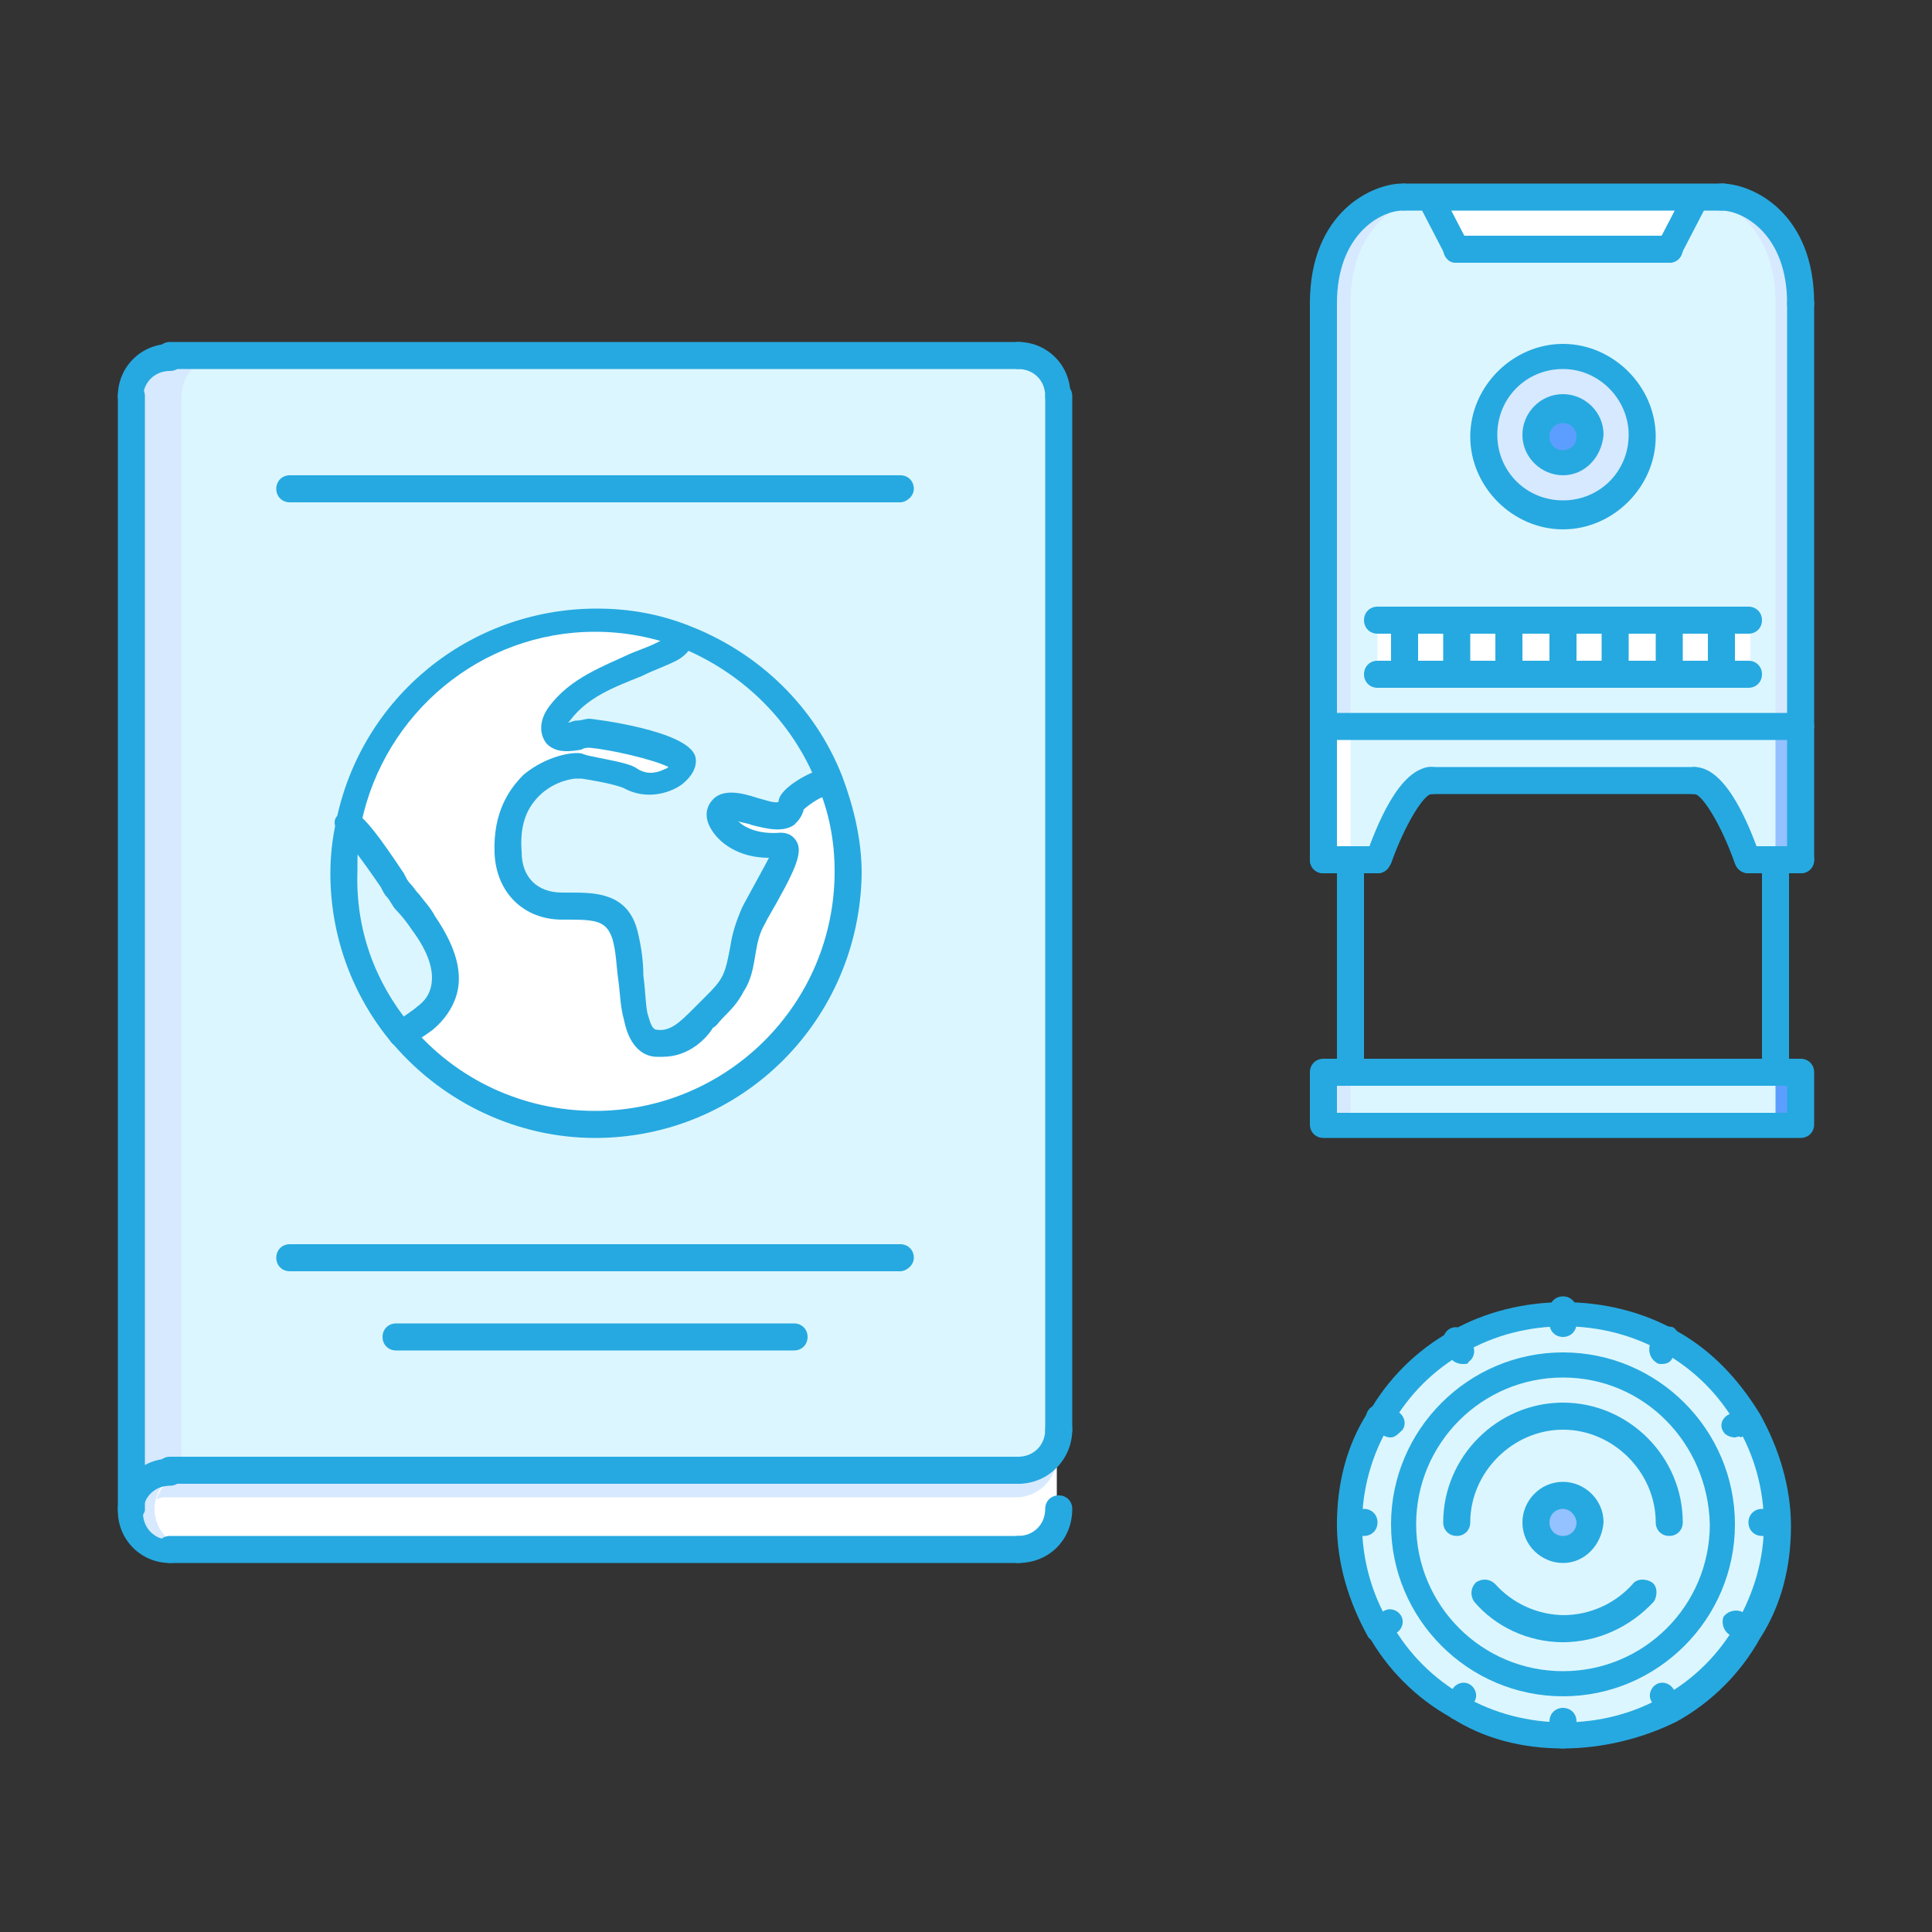 <?xml version="1.0" encoding="utf-8"?>
<!-- Generator: Adobe Illustrator 28.3.0, SVG Export Plug-In . SVG Version: 6.00 Build 0)  -->
<svg version="1.1" id="Layer_1" xmlns="http://www.w3.org/2000/svg" xmlns:xlink="http://www.w3.org/1999/xlink" x="0px" y="0px"
	 viewBox="0 0 100 100" style="enable-background:new 0 0 100 100;" xml:space="preserve">
<rect x="0" y="0" width="100" height="100" fill="#333333" stroke="none"/>
<style type="text/css">
	.st0{fill:#AC92EC;}
	.st1{fill:#DCF6FF;}
	.st2{fill:#5C9EFF;}
	.st3{fill:#D7E9FF;}
	.st4{fill:#FFFFFF;}
	.st5{fill:#94C1FF;}
	.st6{fill:#26A9E0;}
</style>
<g>
	<path class="st0" d="M54.7,20.5V74c0,1.1-0.9,2.1-2.1,2.1H8.7c-1.1,0-2.1,0.9-2.1,2.1V20.5c0-1.1,0.9-2.1,2.1-2.1h0.7h28.8h14.4
		C53.8,18.4,54.7,19.3,54.7,20.5z M43.7,45.2c0-1.7-0.3-3.3-0.9-4.8c-1.3-3.4-4.1-6.2-7.5-7.4c-1.4-0.5-3-0.8-4.6-0.8
		c-6.3,0-11.6,4.5-12.8,10.4c-0.2,0.8-0.3,1.7-0.3,2.6c0,3.2,1.1,6.1,3,8.4l0,0c2.4,2.9,6,4.7,10,4.7C37.9,58.2,43.7,52.4,43.7,45.2
		z"/>
	<path class="st1" d="M54.7,20.5V74c0,1.1-0.9,2.1-2.1,2.1H8.7c-1.1,0-2.1,0.9-2.1,2.1V20.5c0-1.1,0.9-2.1,2.1-2.1h0.7h28.8h14.4
		C53.8,18.4,54.7,19.3,54.7,20.5z M43.7,45.2c0-1.7-0.3-3.3-0.9-4.8c-1.3-3.4-4.1-6.2-7.5-7.4c-1.4-0.5-3-0.8-4.6-0.8
		c-6.3,0-11.6,4.5-12.8,10.4c-0.2,0.8-0.3,1.7-0.3,2.6c0,3.2,1.1,6.1,3,8.4l0,0c2.4,2.9,6,4.7,10,4.7C37.9,58.2,43.7,52.4,43.7,45.2
		z"/>
	<g>
		<path class="st1" d="M52.7,18.4H50c1.1,0,2.1,0.9,2.1,2.1V74c0,1.1-0.9,2.1-2.1,2.1h2.7c1.1,0,2.1-0.9,2.1-2.1V20.5
			C54.7,19.3,53.8,18.4,52.7,18.4z"/>
		<path class="st2" d="M6.7,78.1C6.7,77,7.6,76,8.8,76H6.7V78.1z"/>
	</g>
	<path class="st3" d="M9.4,20.5c0-1.1,0.9-2.1,2.1-2.1H9.4H8.7c-1.1,0-2.1,0.9-2.1,2.1v57.7c0-1.1,0.9-2.1,2.1-2.1h0.7V20.5z"/>
	<path class="st4" d="M52.7,76.1h-44c-1.1,0-2.1,0.9-2.1,2.1c0,1.1,0.9,2.1,2.1,2.1h43.9c1.1,0,2.1-0.9,2.1-2.1v-2.1V74
		C54.7,75.2,53.8,76.1,52.7,76.1z"/>
	<path class="st3" d="M8,78.1C8,77,8.9,76,10.1,76H8.7c-1.1,0-2.1,0.9-2.1,2.1c0,1.1,0.9,2.1,2.1,2.1h1.4C9,80.2,8,79.3,8,78.1z"/>
	<path class="st4" d="M42.8,40.4c0.6,1.5,0.9,3.1,0.9,4.8c0,7.2-5.8,13-13,13c-4,0-7.6-1.8-10-4.7c0.1,0,1.2-0.8,1.2-0.9
		c0.4-0.4,0.8-0.8,0.9-1.3c0.4-1.2-0.4-2.6-1-3.6c-0.4-0.6-0.9-1.2-1.3-1.8c-0.4-0.5-1.9-3-2.6-3.4c1.2-6,6.5-10.4,12.8-10.4
		c1.6,0,3.2,0.3,4.6,0.8c-0.1,0.4-0.6,0.6-0.7,0.7c-2,1-4.3,1.4-5.7,3.2c-0.2,0.3-0.5,0.7-0.2,1.1c0.3,0.4,1.3,0,1.7,0
		c1.2,0.1,4.8,0.9,4.9,1.5c0.1,0.6-1.3,1.7-2.8,0.9c-0.4-0.2-2.1-0.5-2.7-0.6c-0.4-0.1-3.8,0.4-3.7,4.5c0.1,1.7,1.1,2.7,2.8,2.7
		c1.4,0,2.8-0.2,3.3,1.5c0.4,1.4,0.2,2.8,0.6,4.2C33,53.2,33.3,54,34,54c1.1,0.1,1.8-0.6,2.4-1.4c0.5-0.6,1.2-1.1,1.6-1.8
		c0.6-1.1,0.4-2.4,1.1-3.5c0.5-0.9,2.2-3.7,1.4-3.7c-2.6,0.2-3.4-1.3-3-1.8c0.6-0.8,3.4,1.1,3.6-0.3C41,41.3,42.3,40.5,42.8,40.4z"
		/>
	<g>
		<path class="st1" d="M42.8,40.4c-0.6,0.1-1.8,0.9-1.8,1.1c-0.2,1.4-3-0.5-3.6,0.3c-0.3,0.5,0.5,2,3,1.8c0.8-0.1-0.9,2.8-1.4,3.7
			c-0.6,1.1-0.5,2.4-1.1,3.5c-0.4,0.7-1,1.2-1.6,1.8c-0.6,0.7-1.4,1.5-2.4,1.4c-0.7-0.1-1-0.8-1.1-1.4c-0.3-1.4-0.2-2.8-0.6-4.2
			c-0.5-1.6-1.9-1.5-3.3-1.5c-1.7,0-2.7-1.1-2.8-2.7c-0.2-4.1,3.3-4.5,3.7-4.5c0.6,0.1,2.3,0.4,2.7,0.6c1.4,0.8,2.9-0.3,2.8-0.9
			c-0.1-0.6-3.7-1.4-4.9-1.5c-0.5,0-1.4,0.4-1.7,0c-0.3-0.3,0-0.8,0.2-1.1c1.4-1.8,3.7-2.3,5.7-3.2c0.1,0,0.6-0.3,0.7-0.7
			C38.7,34.3,41.5,37,42.8,40.4z"/>
		<path class="st1" d="M21.8,47.7c0.7,1,1.4,2.4,1,3.6c-0.2,0.5-0.5,1-0.9,1.3c-0.1,0.1-1.2,0.9-1.2,0.9l0,0c-1.9-2.3-3-5.2-3-8.4
			c0-0.9,0.1-1.8,0.3-2.6c0.7,0.4,2.2,2.9,2.6,3.4C21,46.6,21.4,47.1,21.8,47.7z"/>
		<path class="st3" d="M52.7,76.1H10.1c-0.9,0-1.7,0.6-2,1.5c0.2-0.1,0.4-0.1,0.6-0.1h43.9c1.1,0,2.1-0.9,2.1-2.1V74
			C54.7,75.2,53.8,76.1,52.7,76.1z"/>
	</g>
	<g>
		<path class="st5" d="M80.9,77.5c0.8,0,1.4,0.6,1.4,1.4s-0.6,1.4-1.4,1.4s-1.4-0.6-1.4-1.4S80.1,77.5,80.9,77.5z"/>
		<path class="st1" d="M82.3,78.8c0-0.8-0.6-1.4-1.4-1.4s-1.4,0.6-1.4,1.4s0.6,1.4,1.4,1.4C81.6,80.2,82.3,79.6,82.3,78.8z
			 M72.7,78.8c0-4.5,3.7-8.2,8.2-8.2s8.2,3.7,8.2,8.2S85.4,87,80.9,87C76.3,87.1,72.7,83.4,72.7,78.8z"/>
		<path class="st1" d="M75.4,69.3c1.6-0.9,3.5-1.5,5.5-1.5s3.9,0.5,5.5,1.5c1.7,1,3.1,2.3,4,4c0.9,1.6,1.5,3.5,1.5,5.5
			s-0.5,3.9-1.5,5.5c-1,1.7-2.3,3.1-4,4c-1.6,0.9-3.5,1.5-5.5,1.5s-3.9-0.5-5.5-1.5c-1.7-1-3.1-2.3-4-4l0,0
			c-0.9-1.6-1.5-3.5-1.5-5.5s0.5-3.9,1.5-5.5l0,0C72.3,71.7,73.7,70.3,75.4,69.3z M80.9,70.6c-4.5,0-8.2,3.7-8.2,8.2
			s3.7,8.2,8.2,8.2s8.2-3.7,8.2-8.2C89.1,74.3,85.4,70.6,80.9,70.6z"/>
		<polygon class="st1" points="69.9,55.5 91.9,55.5 93.2,55.5 93.2,58.2 68.5,58.2 68.5,55.5 		"/>
	</g>
	<path class="st1" d="M68.5,37.6h24.7v6.9h-1.4h-1.4c0,0-1.4-4.1-2.7-4.1H74c-1.4,0-2.7,4.1-2.7,4.1h-1.4h-1.4V37.6L68.5,37.6z"/>
	<polygon class="st4" points="68.5,37.6 68.5,44.5 69.2,44.5 69.9,44.5 69.9,37.6 	"/>
	<polygon class="st5" points="91.9,37.6 91.9,44.5 92.6,44.5 93.3,44.5 93.3,37.6 	"/>
	<path class="st1" d="M72.7,32.2v2.7h2.7h2.7h2.7h2.7h2.7h2.7v-2.7h-2.7h-2.7h-2.7h-2.7h-2.7H72.7z M74,10.2l1.4,2.7h11l1.4-2.7h1.4
		c1.4,0,4.1,1.4,4.1,5.5v22H68.5v-22c0-4.1,2.7-5.5,4.1-5.5C72.7,10.2,74,10.2,74,10.2z M85,22.5c0-2.3-1.8-4.1-4.1-4.1
		c-2.3,0-4.1,1.8-4.1,4.1s1.8,4.1,4.1,4.1C83.2,26.7,85,24.8,85,22.5z"/>
	<path class="st3" d="M74,10.2h-1.4c-1.4,0-4.1,1.4-4.1,5.5v22h1.4v-22C69.9,11.6,72.7,10.2,74,10.2z"/>
	<path class="st3" d="M89.2,10.2h-1.4c1.4,0,4.1,1.4,4.1,5.5v22h1.4v-22C93.3,11.6,90.6,10.2,89.2,10.2z"/>
	<polygon class="st4" points="75.4,12.9 74,10.2 87.8,10.2 86.4,12.9 	"/>
	<g>
		<rect x="71.3" y="32.2" class="st4" width="19.3" height="2.7"/>
		<path class="st2" d="M80.9,21.2c0.8,0,1.4,0.6,1.4,1.4S81.7,24,80.9,24s-1.4-0.6-1.4-1.4C79.5,21.8,80.1,21.2,80.9,21.2z"/>
	</g>
	<g>
		<path class="st3" d="M80.9,23.9c0.8,0,1.4-0.6,1.4-1.4s-0.6-1.4-1.4-1.4s-1.4,0.6-1.4,1.4S80.1,23.9,80.9,23.9z M80.9,18.4
			c2.3,0,4.1,1.8,4.1,4.1s-1.8,4.1-4.1,4.1c-2.3,0-4.1-1.8-4.1-4.1C76.8,20.3,78.6,18.4,80.9,18.4z"/>
		<rect x="68.5" y="55.5" class="st3" width="1.4" height="2.7"/>
	</g>
	<rect x="91.9" y="55.5" class="st2" width="1.4" height="2.7"/>
	<g>
		<path class="st6" d="M6.8,78.8c-0.4,0-0.7-0.3-0.7-0.7V20.5c0-0.4,0.3-0.7,0.7-0.7c0.4,0,0.7,0.3,0.7,0.7v57.7
			C7.4,78.5,7.1,78.8,6.8,78.8z"/>
		<path class="st6" d="M54.8,74.7c-0.4,0-0.7-0.3-0.7-0.7V20.5c0-0.4,0.3-0.7,0.7-0.7s0.7,0.3,0.7,0.7V74
			C55.5,74.4,55.2,74.7,54.8,74.7z"/>
		<path class="st6" d="M52.7,76.8H8.8c-0.4,0-0.7-0.3-0.7-0.7c0-0.4,0.3-0.7,0.7-0.7h43.9c0.4,0,0.7,0.3,0.7,0.7
			S53.1,76.8,52.7,76.8z"/>
		<path class="st6" d="M8.8,80.9c-1.5,0-2.7-1.2-2.7-2.7s1.2-2.7,2.7-2.7c0.4,0,0.7,0.3,0.7,0.7c0,0.4-0.3,0.7-0.7,0.7
			c-0.8,0-1.4,0.6-1.4,1.4s0.6,1.4,1.4,1.4c0.4,0,0.7,0.3,0.7,0.7C9.5,80.6,9.2,80.9,8.8,80.9z"/>
		<path class="st6" d="M52.7,80.9H8.8c-0.4,0-0.7-0.3-0.7-0.7c0-0.4,0.3-0.7,0.7-0.7h43.9c0.4,0,0.7,0.3,0.7,0.7
			S53.1,80.9,52.7,80.9z"/>
		<path class="st6" d="M52.7,19.1H8.8c-0.4,0-0.7-0.3-0.7-0.7c0-0.4,0.3-0.7,0.7-0.7h43.9c0.4,0,0.7,0.3,0.7,0.7
			C53.4,18.8,53.1,19.1,52.7,19.1z"/>
		<path class="st6" d="M52.7,76.8c-0.4,0-0.7-0.3-0.7-0.7c0-0.4,0.3-0.7,0.7-0.7c0.8,0,1.4-0.6,1.4-1.4c0-0.4,0.3-0.7,0.7-0.7
			s0.7,0.3,0.7,0.7C55.5,75.5,54.3,76.8,52.7,76.8z"/>
		<path class="st6" d="M54.8,21.2c-0.4,0-0.7-0.3-0.7-0.7c0-0.8-0.6-1.4-1.4-1.4c-0.4,0-0.7-0.3-0.7-0.7c0-0.4,0.3-0.7,0.7-0.7
			c1.5,0,2.7,1.2,2.7,2.7C55.5,20.9,55.2,21.2,54.8,21.2z"/>
		<path class="st6" d="M6.8,21.2c-0.4,0-0.7-0.3-0.7-0.7c0-1.5,1.2-2.7,2.7-2.7c0.4,0,0.7,0.3,0.7,0.7c0,0.4-0.3,0.7-0.7,0.7
			c-0.8,0-1.4,0.6-1.4,1.4C7.4,20.9,7.1,21.2,6.8,21.2z"/>
		<path class="st6" d="M52.7,80.9c-0.4,0-0.7-0.3-0.7-0.7c0-0.4,0.3-0.7,0.7-0.7c0.8,0,1.4-0.6,1.4-1.4c0-0.4,0.3-0.7,0.7-0.7
			s0.7,0.3,0.7,0.7C55.5,79.7,54.3,80.9,52.7,80.9z"/>
		<path class="st6" d="M30.8,58.9c-4,0-7.8-1.8-10.4-4.8L20.3,54c-2.1-2.5-3.2-5.6-3.2-8.8c0-0.9,0.1-1.8,0.3-2.7
			c1.3-6.4,6.9-11,13.5-11c1.7,0,3.3,0.3,4.8,0.9c3.6,1.4,6.5,4.2,7.9,7.8c0.6,1.6,1,3.3,1,5C44.5,52.8,38.4,58.9,30.8,58.9z
			 M21.2,53C21.3,53.1,21.3,53.1,21.2,53c2.4,2.9,5.9,4.5,9.6,4.5c6.8,0,12.4-5.5,12.4-12.4c0-1.6-0.3-3.1-0.9-4.5
			c-1.3-3.3-3.9-5.8-7.1-7.1c-1.4-0.5-2.8-0.8-4.4-0.8c-5.9,0-10.9,4.2-12.1,9.9c-0.2,0.8-0.2,1.7-0.2,2.5
			C18.4,48.1,19.4,50.8,21.2,53z"/>
		<path class="st6" d="M34.3,54.7c-0.1,0-0.2,0-0.3,0c-0.6,0-1.4-0.4-1.7-1.9c-0.2-0.7-0.2-1.4-0.3-2.1c-0.1-0.7-0.1-1.4-0.3-2.1
			c-0.3-0.9-0.8-1-2.2-1h-0.4c-2,0-3.4-1.4-3.5-3.4c-0.1-2.2,0.8-3.4,1.5-4.1c1.2-1,2.6-1.2,3-1.1l0.3,0.1c1.4,0.3,2.2,0.4,2.6,0.7
			c0.5,0.3,0.9,0.2,1.2,0.1c0.2-0.1,0.3-0.1,0.4-0.2c-0.8-0.4-3-0.9-4.1-1c0,0-0.3,0-0.4,0.1c-0.6,0.1-1.3,0.2-1.8-0.3
			c-0.4-0.5-0.4-1.2,0.1-1.9c1.1-1.5,2.8-2.1,4.3-2.8c0.5-0.2,1.1-0.4,1.6-0.7c0.3-0.2,0.3-0.3,0.3-0.3c0.1-0.3,0.5-0.5,0.9-0.4
			c0.3,0.1,0.5,0.5,0.4,0.8c-0.2,0.6-0.7,0.9-0.9,1c-0.6,0.3-1.2,0.5-1.8,0.8c-1.5,0.6-2.8,1.1-3.7,2.3l-0.1,0.1
			c0.1,0,0.3-0.1,0.4-0.1c0.3,0,0.5-0.1,0.7-0.1c0.1,0,5.2,0.6,5.5,2c0.1,0.5-0.2,1-0.7,1.4c-0.7,0.5-1.9,0.8-3,0.2
			c-0.2-0.1-0.9-0.3-2.2-0.5h-0.3c-0.1,0-1.1,0.1-1.9,0.9c-0.7,0.7-1,1.6-0.9,2.9c0,1.3,0.8,2.1,2.1,2.1h0.4c1.3,0,3,0,3.5,2
			c0.2,0.8,0.3,1.6,0.3,2.3c0.1,0.7,0.1,1.3,0.2,1.9c0.1,0.3,0.2,0.9,0.5,0.9c0.7,0.1,1.2-0.4,1.9-1.1c0.2-0.2,0.4-0.4,0.6-0.6
			c0.4-0.4,0.7-0.7,0.9-1.1c0.2-0.4,0.3-1,0.4-1.5c0.1-0.7,0.3-1.3,0.6-2l0.1-0.2c0.7-1.3,1.1-2,1.3-2.4c-1.6,0-2.6-0.8-3-1.5
			c-0.3-0.5-0.3-1,0-1.4c0.5-0.7,1.5-0.5,2.4-0.2c0.4,0.1,0.9,0.3,1.1,0.2c0-0.7,1.7-1.6,2.3-1.7c0.4-0.1,0.7,0.2,0.8,0.6
			c0,0.4-0.2,0.7-0.6,0.8c-0.3,0-1,0.5-1.2,0.7c-0.1,0.4-0.3,0.6-0.5,0.8c-0.6,0.4-1.4,0.2-2.2,0c-0.2-0.1-0.5-0.1-0.7-0.2
			c0.3,0.3,1,0.7,2.2,0.6c0.3,0,0.6,0.1,0.8,0.4c0.4,0.6,0,1.5-1.5,4.1l-0.1,0.2c-0.3,0.5-0.4,1-0.5,1.6s-0.2,1.3-0.6,1.9
			c-0.3,0.6-0.7,1-1.1,1.4c-0.2,0.2-0.3,0.4-0.5,0.5C36.6,53.7,35.7,54.7,34.3,54.7z"/>
		<path class="st6" d="M20.8,54.2c-0.4,0-0.7-0.3-0.7-0.7c0-0.3,0.2-0.6,0.5-0.7c0.2-0.1,0.9-0.6,1-0.7c0.4-0.3,0.6-0.6,0.7-1
			c0.2-0.8-0.1-1.8-1-3c-0.2-0.3-0.5-0.7-0.8-1c-0.2-0.2-0.3-0.5-0.5-0.7c-0.1-0.1-0.2-0.3-0.3-0.5c-1.1-1.6-1.8-2.5-2-2.7
			c-0.3-0.2-0.5-0.6-0.3-0.9c0.2-0.3,0.6-0.5,0.9-0.3c0.6,0.3,1.4,1.4,2.6,3.2c0.1,0.2,0.2,0.4,0.3,0.5c0.2,0.2,0.3,0.4,0.5,0.6
			c0.3,0.4,0.6,0.7,0.8,1.1c1.1,1.6,1.5,3,1.1,4.2c-0.2,0.6-0.6,1.2-1.2,1.7C22.4,53.3,21.2,54.2,20.8,54.2z"/>
		<path class="st6" d="M46.6,65.8H15c-0.4,0-0.7-0.3-0.7-0.7s0.3-0.7,0.7-0.7h31.6c0.4,0,0.7,0.3,0.7,0.7S46.9,65.8,46.6,65.8z"/>
		<path class="st6" d="M46.6,26H15c-0.4,0-0.7-0.3-0.7-0.7c0-0.4,0.3-0.7,0.7-0.7h31.6c0.4,0,0.7,0.3,0.7,0.7S46.9,26,46.6,26z"/>
		<path class="st6" d="M41.1,69.9H20.5c-0.4,0-0.7-0.3-0.7-0.7s0.3-0.7,0.7-0.7h20.6c0.4,0,0.7,0.3,0.7,0.7S41.5,69.9,41.1,69.9z"/>
		<path class="st6" d="M80.9,90.5c-2.1,0-4.1-0.5-5.8-1.6c-1.8-1-3.3-2.5-4.3-4.3c-0.2-0.3-0.1-0.7,0.3-0.9c0.3-0.2,0.7-0.1,0.9,0.3
			c0.9,1.6,2.2,2.9,3.8,3.8c3.1,1.8,7.2,1.8,10.3,0c1.6-0.9,2.9-2.2,3.8-3.8c0.9-1.6,1.4-3.3,1.4-5.1c0-1.8-0.5-3.6-1.4-5.1
			c-0.9-1.6-2.2-2.9-3.8-3.8c-3.1-1.8-7.2-1.8-10.3,0c-1.6,0.9-2.9,2.2-3.8,3.8c-0.2,0.3-0.6,0.4-0.9,0.3c-0.3-0.2-0.4-0.6-0.3-0.9
			c1-1.8,2.5-3.3,4.3-4.3c3.5-2,8.2-2,11.7,0c1.8,1,3.2,2.5,4.3,4.3c1,1.8,1.6,3.8,1.6,5.8c0,2.1-0.5,4.1-1.6,5.8
			c-1,1.8-2.5,3.3-4.3,4.3C85,90,82.9,90.5,80.9,90.5z"/>
		<path class="st6" d="M71.4,85c-0.2,0-0.5-0.1-0.6-0.3c-1-1.8-1.6-3.8-1.6-5.8c0-2.1,0.5-4.1,1.6-5.8c0.2-0.3,0.6-0.4,0.9-0.2
			c0.3,0.2,0.4,0.6,0.2,0.9c-0.9,1.5-1.4,3.3-1.4,5.1s0.5,3.6,1.4,5.1c0.2,0.3,0.1,0.7-0.2,0.9C71.6,85,71.5,85,71.4,85z"/>
		<path class="st6" d="M80.9,87.8c-4.9,0-8.9-4-8.9-8.9s4-8.9,8.9-8.9s8.9,4,8.9,8.9S85.8,87.8,80.9,87.8z M80.9,71.3
			c-4.2,0-7.6,3.4-7.6,7.6s3.4,7.6,7.6,7.6s7.6-3.4,7.6-7.6C88.4,74.7,85.1,71.3,80.9,71.3z"/>
		<path class="st6" d="M75.4,79.5c-0.4,0-0.7-0.3-0.7-0.7c0-3.4,2.8-6.2,6.2-6.2c0.4,0,0.7,0.3,0.7,0.7c0,0.4-0.3,0.7-0.7,0.7
			c-2.6,0-4.8,2.2-4.8,4.8C76.1,79.2,75.8,79.5,75.4,79.5z"/>
		<path class="st6" d="M86.4,79.5c-0.4,0-0.7-0.3-0.7-0.7c0-2.6-2.2-4.8-4.8-4.8c-0.4,0-0.7-0.3-0.7-0.7s0.3-0.7,0.7-0.7
			c3.4,0,6.2,2.8,6.2,6.2C87.1,79.2,86.8,79.5,86.4,79.5z"/>
		<path class="st6" d="M80.9,85c-0.4,0-0.7-0.3-0.7-0.7s0.3-0.7,0.7-0.7c1.4,0,2.7-0.6,3.6-1.6c0.2-0.3,0.7-0.3,1-0.1
			c0.3,0.2,0.3,0.7,0.1,1C84.4,84.2,82.7,85,80.9,85z"/>
		<path class="st6" d="M80.9,85c-1.8,0-3.5-0.8-4.6-2.1c-0.2-0.3-0.2-0.7,0.1-1c0.3-0.2,0.7-0.2,1,0.1c0.9,1,2.2,1.6,3.6,1.6
			c0.4,0,0.7,0.3,0.7,0.7C81.6,84.7,81.3,85,80.9,85z"/>
		<path class="st6" d="M80.9,80.9c-1.1,0-2.1-0.9-2.1-2.1c0-1.1,0.9-2.1,2.1-2.1c1.1,0,2.1,0.9,2.1,2.1C82.9,80,82,80.9,80.9,80.9z
			 M80.9,78.1c-0.4,0-0.7,0.3-0.7,0.7c0,0.4,0.3,0.7,0.7,0.7c0.4,0,0.7-0.3,0.7-0.7C81.6,78.5,81.3,78.1,80.9,78.1z"/>
		<path class="st6" d="M80.9,69.2c-0.4,0-0.7-0.3-0.7-0.7v-0.7c0-0.4,0.3-0.7,0.7-0.7c0.4,0,0.7,0.3,0.7,0.7v0.7
			C81.6,68.9,81.3,69.2,80.9,69.2z"/>
		<path class="st6" d="M80.9,90.5c-0.4,0-0.7-0.3-0.7-0.7v-0.7c0-0.4,0.3-0.7,0.7-0.7c0.4,0,0.7,0.3,0.7,0.7v0.7
			C81.6,90.2,81.3,90.5,80.9,90.5z"/>
		<path class="st6" d="M75.7,70.6c-0.2,0-0.5-0.1-0.6-0.3l-0.3-0.6c-0.2-0.3-0.1-0.7,0.2-0.9c0.3-0.2,0.7-0.1,0.9,0.2l0.3,0.6
			c0.2,0.3,0.1,0.7-0.2,0.9C76,70.6,75.9,70.6,75.7,70.6z"/>
		<path class="st6" d="M86.4,89c-0.2,0-0.5-0.1-0.6-0.3l-0.3-0.6c-0.2-0.3-0.1-0.7,0.2-0.9c0.3-0.2,0.7-0.1,0.9,0.2L87,88
			c0.2,0.3,0.1,0.7-0.2,0.9C86.6,89,86.5,89,86.4,89z"/>
		<path class="st6" d="M72,74.4c-0.1,0-0.2,0-0.4-0.1L71.1,74c-0.2-0.1-0.4-0.3-0.4-0.6c0-0.4,0.3-0.7,0.7-0.7l0,0
			c0.1,0,0.2,0,0.4,0.1l0.6,0.3c0.3,0.2,0.4,0.6,0.2,0.9C72.4,74.2,72.2,74.4,72,74.4z"/>
		<path class="st6" d="M90.4,85c-0.1,0-0.2,0-0.3-0.1l-0.6-0.3c-0.3-0.2-0.4-0.6-0.3-0.9c0.2-0.3,0.6-0.4,0.9-0.3l0.6,0.3
			c0.3,0.2,0.4,0.6,0.3,0.9S90.6,85,90.4,85z"/>
		<path class="st6" d="M70.6,79.5h-0.7c-0.4,0-0.7-0.3-0.7-0.7s0.3-0.7,0.7-0.7h0.7c0.4,0,0.7,0.3,0.7,0.7S71,79.5,70.6,79.5z"/>
		<path class="st6" d="M91.9,79.5h-0.7c-0.4,0-0.7-0.3-0.7-0.7s0.3-0.7,0.7-0.7h0.7c0.4,0,0.7,0.3,0.7,0.7S92.2,79.5,91.9,79.5z"/>
		<path class="st6" d="M71.4,85c-0.4,0-0.7-0.3-0.7-0.7c0-0.3,0.2-0.5,0.4-0.6l0.5-0.3c0.3-0.2,0.7-0.1,0.9,0.2
			c0.2,0.3,0.1,0.7-0.2,0.9l-0.6,0.3C71.6,85,71.5,85,71.4,85z"/>
		<path class="st6" d="M89.8,74.4c-0.2,0-0.5-0.1-0.6-0.3c-0.2-0.3-0.1-0.7,0.3-0.9l0.6-0.3c0.3-0.2,0.7-0.1,0.9,0.3
			c0.2,0.3,0.1,0.7-0.3,0.9l-0.6,0.3C90,74.3,89.9,74.4,89.8,74.4z"/>
		<path class="st6" d="M75.4,89c-0.1,0-0.2,0-0.3-0.1c-0.3-0.2-0.4-0.6-0.2-0.9l0.3-0.6c0.2-0.3,0.6-0.4,0.9-0.2
			c0.3,0.2,0.4,0.6,0.2,0.9L76,88.7C75.9,88.9,75.6,89,75.4,89z"/>
		<path class="st6" d="M86,70.6c-0.1,0-0.2,0-0.3-0.1c-0.3-0.2-0.4-0.6-0.3-0.9l0.3-0.6c0.2-0.3,0.6-0.4,0.9-0.3
			c0.3,0.2,0.4,0.6,0.3,0.9l-0.3,0.6C86.5,70.5,86.3,70.6,86,70.6z"/>
		<path class="st6" d="M93.2,58.9H68.5c-0.4,0-0.7-0.3-0.7-0.7v-2.7c0-0.4,0.3-0.7,0.7-0.7h24.7c0.4,0,0.7,0.3,0.7,0.7v2.7
			C93.9,58.6,93.6,58.9,93.2,58.9z M69.2,57.6h23.3v-1.4H69.2V57.6z"/>
		<path class="st6" d="M69.9,56.2c-0.4,0-0.7-0.3-0.7-0.7v-11c0-0.4,0.3-0.7,0.7-0.7c0.4,0,0.7,0.3,0.7,0.7v11
			C70.6,55.9,70.3,56.2,69.9,56.2z"/>
		<path class="st6" d="M91.9,56.2c-0.4,0-0.7-0.3-0.7-0.7v-11c0-0.4,0.3-0.7,0.7-0.7c0.4,0,0.7,0.3,0.7,0.7v11
			C92.6,55.9,92.2,56.2,91.9,56.2z"/>
		<path class="st6" d="M71.3,45.2h-1.4c-0.4,0-0.7-0.3-0.7-0.7s0.3-0.7,0.7-0.7h1.4c0.4,0,0.7,0.3,0.7,0.7S71.7,45.2,71.3,45.2z"/>
		<path class="st6" d="M71.3,45.2c-0.1,0-0.1,0-0.2,0c-0.4-0.1-0.6-0.5-0.4-0.9c0.5-1.4,1.7-4.6,3.4-4.6c0.4,0,0.7,0.3,0.7,0.7
			s-0.3,0.7-0.7,0.7c-0.4,0-1.4,1.6-2.1,3.6C71.8,45,71.6,45.2,71.3,45.2z"/>
		<path class="st6" d="M91.9,45.2h-1.4c-0.4,0-0.7-0.3-0.7-0.7s0.3-0.7,0.7-0.7h1.4c0.4,0,0.7,0.3,0.7,0.7S92.2,45.2,91.9,45.2z"/>
		<path class="st6" d="M90.5,45.2c-0.3,0-0.6-0.2-0.7-0.5c-0.7-2-1.7-3.6-2.1-3.6S87,40.8,87,40.4s0.3-0.7,0.7-0.7
			c1.7,0,2.9,3.2,3.4,4.6c0.1,0.4-0.1,0.7-0.4,0.9C90.6,45.2,90.6,45.2,90.5,45.2z"/>
		<path class="st6" d="M87.8,41.1H74c-0.4,0-0.7-0.3-0.7-0.7s0.3-0.7,0.7-0.7h13.7c0.4,0,0.7,0.3,0.7,0.7S88.1,41.1,87.8,41.1z"/>
		<path class="st6" d="M69.9,45.2h-1.4c-0.4,0-0.7-0.3-0.7-0.7s0.3-0.7,0.7-0.7h1.4c0.4,0,0.7,0.3,0.7,0.7S70.3,45.2,69.9,45.2z"/>
		<path class="st6" d="M68.5,45.2c-0.4,0-0.7-0.3-0.7-0.7V15.7c0-0.4,0.3-0.7,0.7-0.7c0.4,0,0.7,0.3,0.7,0.7v28.8
			C69.2,44.9,68.9,45.2,68.5,45.2z"/>
		<path class="st6" d="M93.2,45.2h-1.4c-0.4,0-0.7-0.3-0.7-0.7s0.3-0.7,0.7-0.7h1.4c0.4,0,0.7,0.3,0.7,0.7
			C93.9,44.9,93.6,45.2,93.2,45.2z"/>
		<path class="st6" d="M93.2,45.2c-0.4,0-0.7-0.3-0.7-0.7V15.7c0-0.4,0.3-0.7,0.7-0.7c0.4,0,0.7,0.3,0.7,0.7v28.8
			C93.9,44.9,93.6,45.2,93.2,45.2z"/>
		<path class="st6" d="M90.5,35.6H71.3c-0.4,0-0.7-0.3-0.7-0.7s0.3-0.7,0.7-0.7h19.2c0.4,0,0.7,0.3,0.7,0.7S90.9,35.6,90.5,35.6z"/>
		<path class="st6" d="M90.5,32.8H71.3c-0.4,0-0.7-0.3-0.7-0.7c0-0.4,0.3-0.7,0.7-0.7h19.2c0.4,0,0.7,0.3,0.7,0.7
			C91.2,32.5,90.9,32.8,90.5,32.8z"/>
		<path class="st6" d="M72.7,35.6c-0.4,0-0.7-0.3-0.7-0.7v-2.7c0-0.4,0.3-0.7,0.7-0.7c0.4,0,0.7,0.3,0.7,0.7v2.7
			C73.3,35.3,73,35.6,72.7,35.6z"/>
		<path class="st6" d="M75.4,35.6c-0.4,0-0.7-0.3-0.7-0.7v-2.7c0-0.4,0.3-0.7,0.7-0.7c0.4,0,0.7,0.3,0.7,0.7v2.7
			C76.1,35.3,75.8,35.6,75.4,35.6z"/>
		<path class="st6" d="M78.1,35.6c-0.4,0-0.7-0.3-0.7-0.7v-2.7c0-0.4,0.3-0.7,0.7-0.7s0.7,0.3,0.7,0.7v2.7
			C78.8,35.3,78.5,35.6,78.1,35.6z"/>
		<path class="st6" d="M80.9,35.6c-0.4,0-0.7-0.3-0.7-0.7v-2.7c0-0.4,0.3-0.7,0.7-0.7c0.4,0,0.7,0.3,0.7,0.7v2.7
			C81.6,35.3,81.3,35.6,80.9,35.6z"/>
		<path class="st6" d="M83.6,35.6c-0.4,0-0.7-0.3-0.7-0.7v-2.7c0-0.4,0.3-0.7,0.7-0.7s0.7,0.3,0.7,0.7v2.7
			C84.3,35.3,84,35.6,83.6,35.6z"/>
		<path class="st6" d="M86.4,35.6c-0.4,0-0.7-0.3-0.7-0.7v-2.7c0-0.4,0.3-0.7,0.7-0.7c0.4,0,0.7,0.3,0.7,0.7v2.7
			C87.1,35.3,86.8,35.6,86.4,35.6z"/>
		<path class="st6" d="M89.1,35.6c-0.4,0-0.7-0.3-0.7-0.7v-2.7c0-0.4,0.3-0.7,0.7-0.7c0.4,0,0.7,0.3,0.7,0.7v2.7
			C89.8,35.3,89.5,35.6,89.1,35.6z"/>
		<path class="st6" d="M68.5,16.4c-0.4,0-0.7-0.3-0.7-0.7c0-4.7,3.2-6.2,4.8-6.2c0.4,0,0.7,0.3,0.7,0.7s-0.3,0.7-0.7,0.7
			c-1.1,0-3.4,1.2-3.4,4.8C69.2,16.1,68.9,16.4,68.5,16.4z"/>
		<path class="st6" d="M93.2,16.4c-0.4,0-0.7-0.3-0.7-0.7c0-3.6-2.3-4.8-3.4-4.8c-0.4,0-0.7-0.3-0.7-0.7s0.3-0.7,0.7-0.7
			c1.6,0,4.8,1.5,4.8,6.2C93.9,16.1,93.6,16.4,93.2,16.4z"/>
		<path class="st6" d="M89.1,10.9H72.7c-0.4,0-0.7-0.3-0.7-0.7s0.3-0.7,0.7-0.7h16.5c0.4,0,0.7,0.3,0.7,0.7
			C89.8,10.6,89.5,10.9,89.1,10.9z"/>
		<path class="st6" d="M75.4,13.6c-0.3,0-0.5-0.1-0.6-0.4l-1.4-2.7c-0.2-0.3,0-0.8,0.3-0.9c0.3-0.2,0.8,0,0.9,0.3l1.4,2.7
			c0.2,0.3,0,0.8-0.3,0.9C75.6,13.6,75.5,13.6,75.4,13.6z"/>
		<path class="st6" d="M86.4,13.6c-0.1,0-0.2,0-0.3-0.1c-0.3-0.2-0.5-0.6-0.3-0.9l1.4-2.7c0.2-0.3,0.6-0.5,0.9-0.3s0.5,0.6,0.3,0.9
			L87,13.2C86.9,13.5,86.6,13.6,86.4,13.6z"/>
		<path class="st6" d="M86.4,13.6h-11c-0.4,0-0.7-0.3-0.7-0.7s0.3-0.7,0.7-0.7h11c0.4,0,0.7,0.3,0.7,0.7S86.8,13.6,86.4,13.6z"/>
		<path class="st6" d="M93.2,38.3H68.5c-0.4,0-0.7-0.3-0.7-0.7s0.3-0.7,0.7-0.7h24.7c0.4,0,0.7,0.3,0.7,0.7S93.6,38.3,93.2,38.3z"/>
		<path class="st6" d="M80.9,27.4c-2.6,0-4.8-2.2-4.8-4.8s2.2-4.8,4.8-4.8c2.6,0,4.8,2.2,4.8,4.8C85.7,25.2,83.5,27.4,80.9,27.4z
			 M80.9,19.1c-1.9,0-3.4,1.5-3.4,3.4s1.5,3.4,3.4,3.4s3.4-1.5,3.4-3.4C84.3,20.7,82.8,19.1,80.9,19.1z"/>
		<path class="st6" d="M80.9,24.6c-1.1,0-2.1-0.9-2.1-2.1c0-1.1,0.9-2.1,2.1-2.1c1.1,0,2.1,0.9,2.1,2.1C82.9,23.7,82,24.6,80.9,24.6
			z M80.9,21.9c-0.4,0-0.7,0.3-0.7,0.7c0,0.4,0.3,0.7,0.7,0.7c0.4,0,0.7-0.3,0.7-0.7C81.6,22.2,81.3,21.9,80.9,21.9z"/>
	</g>
</g>
</svg>
